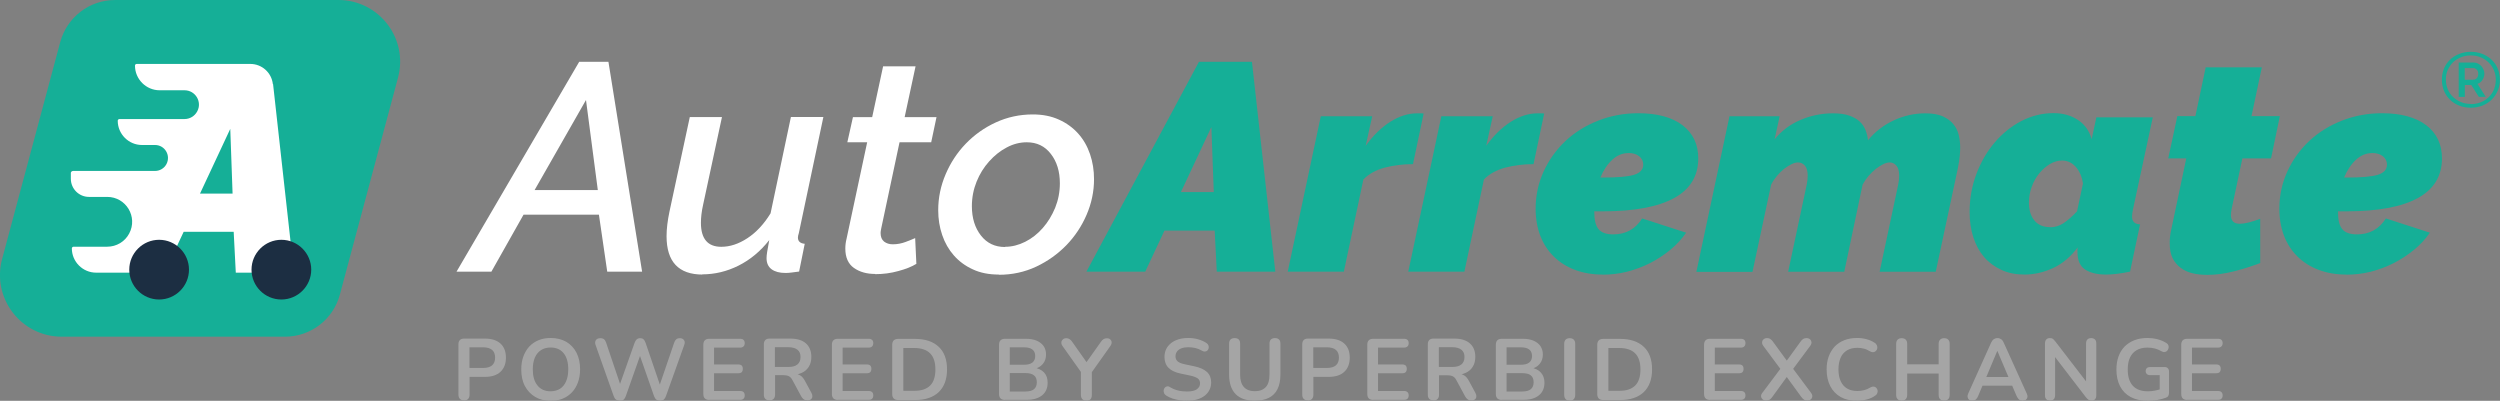<svg xmlns="http://www.w3.org/2000/svg" id="Camada_2" viewBox="0 0 249.49 40"><rect x="0" y="0" width="249.49" height="40" fill="#808080" stroke="none"/><defs><style>.cls-1{fill:#fff;}.cls-2{fill:#a5a5a5;}.cls-3{fill:#15af97;}.cls-4{fill:#1c2e42;}</style></defs><g id="Camada_1-2"><g><g><g><path class="cls-1" d="M57.8,6.17h2.92l3.36,20.94h-3.48l-.83-5.69h-7.52l-3.21,5.69h-3.48L57.8,6.17Zm1.86,12.8l-1.18-8.99-5.13,8.99h6.31Z"></path><path class="cls-1" d="M70.12,27.4c-2.4,0-3.6-1.28-3.6-3.83,0-.73,.1-1.54,.29-2.45l2.03-9.44h3.21l-1.89,8.79c-.14,.63-.21,1.22-.21,1.77,0,1.59,.68,2.39,2.03,2.39,.86,0,1.73-.28,2.61-.86,.87-.57,1.65-1.4,2.31-2.48l2.03-9.61h3.24l-2.45,11.59c-.06,.18-.09,.32-.09,.44,0,.37,.23,.58,.68,.62l-.56,2.77c-.29,.04-.55,.07-.77,.1-.22,.03-.41,.04-.59,.04-.59,0-1.05-.12-1.39-.37-.33-.25-.5-.61-.5-1.11,0-.16,.02-.36,.06-.62,.04-.26,.11-.65,.21-1.18-.88,1.12-1.91,1.97-3.07,2.55-1.16,.58-2.37,.87-3.63,.87Z"></path><path class="cls-1" d="M87.34,27.34c-.85,0-1.55-.2-2.12-.6-.57-.4-.86-1.05-.86-1.93,0-.33,.04-.66,.12-.97l2.06-9.64h-1.98l.56-2.51h1.92l1.09-5.07h3.24l-1.09,5.07h3.18l-.53,2.51h-3.16l-1.83,8.61c-.04,.2-.06,.34-.06,.44,0,.39,.12,.68,.35,.86,.24,.18,.52,.27,.86,.27,.45,0,.88-.08,1.3-.24,.41-.16,.73-.28,.94-.38l.12,2.57c-.45,.28-1.05,.52-1.8,.72-.75,.21-1.52,.31-2.33,.31Z"></path><path class="cls-1" d="M99.67,27.4c-.98,0-1.85-.17-2.59-.52-.75-.34-1.38-.81-1.89-1.39-.51-.58-.9-1.26-1.16-2.03-.27-.78-.4-1.61-.4-2.49,0-1.24,.25-2.43,.74-3.58,.49-1.15,1.16-2.17,2.01-3.05,.85-.88,1.84-1.59,2.99-2.12,1.15-.53,2.38-.8,3.7-.8,.98,0,1.85,.17,2.61,.52,.76,.34,1.4,.81,1.92,1.39,.52,.58,.91,1.26,1.18,2.05,.27,.79,.4,1.62,.4,2.51,0,1.22-.25,2.4-.74,3.54-.49,1.14-1.16,2.15-2.02,3.04-.86,.88-1.86,1.6-3.01,2.14-1.15,.54-2.39,.81-3.73,.81Zm.62-2.77c.69,0,1.36-.17,2.02-.5,.66-.33,1.24-.79,1.75-1.37,.51-.58,.92-1.25,1.24-2.02,.31-.77,.47-1.58,.47-2.45,0-1.18-.3-2.16-.9-2.93-.6-.78-1.4-1.16-2.4-1.16-.69,0-1.36,.17-2.01,.52-.65,.34-1.23,.81-1.75,1.39-.52,.58-.94,1.25-1.25,2.02-.31,.77-.47,1.58-.47,2.45,0,1.18,.3,2.15,.9,2.92,.6,.77,1.4,1.15,2.4,1.15Z"></path></g><g><path class="cls-3" d="M119.66,6.17h5.28l2.33,20.94h-5.84l-.21-4.1h-5.01l-1.92,4.1h-5.87l11.23-20.94Zm1.47,13l-.24-6.49-3.04,6.49h3.27Z"></path><path class="cls-3" d="M131.81,11.6h5.13l-.65,2.95c.75-1.04,1.57-1.84,2.46-2.4,.89-.56,1.78-.84,2.67-.84h.44c.08,0,.15,.01,.21,.03l-1.06,5.04c-1,0-1.95,.12-2.83,.35-.88,.24-1.59,.63-2.12,1.18l-1.95,9.2h-5.6l3.3-15.51Z"></path><path class="cls-3" d="M143.84,11.6h5.13l-.65,2.95c.75-1.04,1.57-1.84,2.46-2.4,.89-.56,1.78-.84,2.67-.84h.44c.08,0,.15,.01,.21,.03l-1.06,5.04c-1,0-1.95,.12-2.83,.35-.88,.24-1.59,.63-2.12,1.18l-1.95,9.2h-5.6l3.3-15.51Z"></path><path class="cls-3" d="M159.91,27.4c-1,0-1.92-.16-2.74-.47-.83-.31-1.53-.76-2.11-1.33-.58-.57-1.03-1.26-1.34-2.06-.31-.81-.47-1.71-.47-2.71,0-1.32,.27-2.56,.8-3.72,.53-1.16,1.26-2.17,2.18-3.04,.92-.86,2.01-1.54,3.26-2.03,1.25-.49,2.58-.74,4-.74,1.89,0,3.36,.4,4.41,1.19,1.05,.8,1.58,1.9,1.58,3.32,0,1.75-.8,3.07-2.4,3.95-1.6,.88-3.98,1.33-7.12,1.33h-.86c0,.85,.14,1.44,.43,1.78,.28,.34,.77,.52,1.46,.52,1.26,0,2.22-.53,2.89-1.59l4.39,1.42c-.43,.63-.96,1.2-1.58,1.71-.62,.51-1.3,.95-2.03,1.33-.74,.37-1.51,.66-2.31,.86-.81,.2-1.61,.29-2.42,.29Zm2.57-12.12c-.57,0-1.1,.22-1.58,.66-.48,.44-.88,1.04-1.19,1.78h.21c1.51,0,2.57-.09,3.17-.28,.6-.19,.9-.53,.9-1.02,0-.33-.14-.61-.41-.83-.28-.22-.64-.32-1.09-.32Z"></path><path class="cls-3" d="M172.56,11.6h5.04l-.5,2.3c.69-.85,1.55-1.49,2.58-1.93,1.03-.44,2.11-.66,3.23-.66,.65,0,1.19,.07,1.62,.22,.43,.15,.78,.34,1.05,.59,.27,.25,.46,.53,.59,.86,.13,.32,.21,.66,.25,1.02,.69-.85,1.54-1.5,2.55-1.98,1.01-.47,2.07-.71,3.17-.71,.71,0,1.28,.1,1.72,.29,.44,.2,.8,.45,1.06,.77,.27,.31,.45,.68,.55,1.09,.1,.41,.15,.84,.15,1.27,0,.18-.01,.44-.04,.8-.03,.35-.1,.82-.22,1.39l-2.18,10.2h-5.6l1.86-8.73c.06-.31,.09-.6,.09-.86,0-.45-.09-.79-.28-1-.19-.22-.41-.32-.66-.32-.2,0-.42,.06-.66,.18-.25,.12-.49,.28-.74,.47-.25,.2-.48,.43-.71,.69-.23,.27-.43,.56-.6,.87l-1.83,8.7h-5.6l1.86-8.73c.06-.31,.09-.6,.09-.86,0-.45-.09-.79-.28-1-.19-.22-.42-.32-.69-.32-.2,0-.42,.06-.66,.18-.25,.12-.49,.28-.74,.47-.25,.2-.48,.43-.71,.71-.23,.28-.42,.56-.57,.86l-1.86,8.7h-5.6l3.3-15.51Z"></path><path class="cls-3" d="M202.05,27.4c-.87,0-1.64-.15-2.31-.46s-1.25-.73-1.73-1.28c-.47-.55-.83-1.21-1.08-1.98-.25-.77-.37-1.61-.37-2.54,0-1.34,.23-2.6,.68-3.79,.45-1.19,1.06-2.24,1.83-3.14,.77-.9,1.66-1.62,2.67-2.14,1.01-.52,2.08-.78,3.2-.78,.94,0,1.75,.23,2.43,.68,.68,.45,1.14,1.09,1.37,1.92l.47-2.18h5.63l-1.98,9.2c-.06,.29-.09,.53-.09,.71,0,.49,.27,.75,.8,.77l-1,4.72c-.98,.2-1.78,.29-2.39,.29-.88,0-1.58-.17-2.09-.5-.51-.33-.77-.92-.77-1.77,0-.2,0-.34,.03-.44-.71,.94-1.53,1.63-2.46,2.06-.93,.43-1.88,.65-2.85,.65Zm2.54-4.72c.47,0,.91-.13,1.33-.4,.41-.27,.86-.66,1.36-1.19l.59-2.77c-.1-.69-.34-1.24-.72-1.67-.38-.42-.84-.63-1.37-.63-.41,0-.82,.12-1.21,.35-.39,.24-.75,.55-1.06,.93-.31,.38-.57,.83-.75,1.34-.19,.51-.28,1.04-.28,1.59,0,.75,.18,1.34,.55,1.78,.36,.44,.89,.66,1.58,.66Z"></path><path class="cls-3" d="M220.27,27.43c-.53,0-1.02-.05-1.47-.16-.45-.11-.85-.29-1.19-.55-.34-.26-.61-.58-.8-.97-.19-.39-.28-.88-.28-1.47,0-.22,0-.43,.03-.65,.02-.22,.06-.45,.12-.71l1.5-7.11h-1.8l.91-4.22h1.8l1.03-4.87h5.6l-1.03,4.87h2.83l-.88,4.22h-2.86l-1.09,5.13c-.02,.1-.03,.19-.04,.28-.01,.09-.01,.17-.01,.25,0,.57,.29,.86,.88,.86,.24,0,.54-.04,.9-.13,.36-.09,.74-.21,1.14-.37v4.42c-.87,.33-1.75,.61-2.67,.84-.91,.23-1.78,.34-2.61,.34Z"></path><path class="cls-3" d="M234.13,27.4c-1,0-1.92-.16-2.74-.47-.83-.31-1.53-.76-2.11-1.33-.58-.57-1.03-1.26-1.34-2.06-.31-.81-.47-1.71-.47-2.71,0-1.32,.27-2.56,.8-3.72,.53-1.16,1.26-2.17,2.18-3.04,.92-.86,2.01-1.54,3.26-2.03,1.25-.49,2.58-.74,4-.74,1.89,0,3.36,.4,4.41,1.19,1.05,.8,1.58,1.9,1.58,3.32,0,1.75-.8,3.07-2.4,3.95-1.6,.88-3.98,1.33-7.12,1.33h-.86c0,.85,.14,1.44,.43,1.78,.28,.34,.77,.52,1.46,.52,1.26,0,2.22-.53,2.89-1.59l4.39,1.42c-.43,.63-.96,1.2-1.58,1.71-.62,.51-1.3,.95-2.03,1.33-.74,.37-1.51,.66-2.31,.86-.81,.2-1.61,.29-2.42,.29Zm2.57-12.12c-.57,0-1.1,.22-1.58,.66-.48,.44-.88,1.04-1.19,1.78h.21c1.51,0,2.57-.09,3.17-.28,.6-.19,.9-.53,.9-1.02,0-.33-.14-.61-.41-.83-.28-.22-.64-.32-1.09-.32Z"></path></g><g><path class="cls-3" d="M33.92,29.39l5.8-21.64c1.05-3.91-1.9-7.75-5.95-7.75H11.49c-2.57,0-4.81,1.72-5.48,4.2L.21,25.85c-1.05,3.91,1.9,7.75,5.95,7.75H28.44c2.57,0,4.81-1.72,5.48-4.2Z"></path><path class="cls-1" d="M27.23,8.39c-.13-1.14-1.09-2.01-2.25-2.01H13.64c-.1,0-.17,.08-.17,.17,0,1.35,1.11,2.46,2.46,2.46h2.49c1.08,0,1.78,1.16,1.26,2.11-.25,.47-.74,.76-1.26,.76h-5.03s0,0,0,0h-1.47c-.09,0-.17,.08-.17,.17,0,1.33,1.09,2.42,2.42,2.42h1.3c.98,0,1.6,1.04,1.14,1.91-.23,.42-.66,.68-1.14,.68H7.3c-.11,0-.2,.07-.23,.17v.61c0,1,.81,1.81,1.81,1.81h1.82c1.88,0,3.08,2,2.19,3.66h0c-.43,.81-1.27,1.31-2.19,1.31h-3.36c-.09,0-.17,.08-.17,.17,0,1.33,1.09,2.42,2.42,2.42h6.83l1.91-4.08h4.99l.21,4.08h5.81l-2.09-18.82Zm-7.27,10.93l3.02-6.46,.23,6.46h-3.26Z"></path><path class="cls-4" d="M15.88,29.89c-1.65,0-2.98-1.34-2.98-2.98s1.34-2.98,2.98-2.98,2.98,1.34,2.98,2.98-1.34,2.98-2.98,2.98Z"></path><path class="cls-4" d="M28.08,29.89c-1.65,0-2.98-1.34-2.98-2.98s1.34-2.98,2.98-2.98,2.98,1.34,2.98,2.98-1.34,2.98-2.98,2.98Z"></path></g></g><path class="cls-3" d="M246.57,10.75c-.42,0-.8-.07-1.15-.21-.35-.14-.66-.33-.92-.59-.26-.25-.46-.55-.6-.89s-.21-.71-.21-1.11,.07-.77,.21-1.11,.34-.63,.6-.88c.26-.25,.57-.44,.92-.58,.35-.14,.74-.21,1.15-.21s.8,.07,1.16,.21c.35,.14,.66,.33,.92,.58,.26,.25,.47,.54,.61,.88s.22,.71,.22,1.11-.07,.77-.22,1.11-.35,.64-.61,.89c-.26,.25-.57,.45-.92,.59-.35,.14-.74,.21-1.16,.21Zm0-.36c.47,0,.89-.1,1.27-.31s.68-.49,.9-.86c.22-.37,.33-.79,.33-1.26,0-.34-.06-.66-.19-.95-.12-.29-.3-.55-.52-.77s-.49-.39-.79-.52c-.3-.12-.63-.19-1-.19s-.69,.06-.99,.19c-.3,.12-.56,.29-.79,.51-.22,.22-.39,.47-.52,.76-.12,.29-.18,.61-.18,.95s.06,.66,.18,.95c.12,.3,.29,.55,.52,.77,.22,.22,.48,.39,.79,.52,.3,.13,.63,.19,.99,.19Zm-1.22-4.15h1.5c.21,0,.4,.06,.56,.17,.16,.11,.29,.25,.38,.42,.09,.17,.14,.35,.14,.53,0,.15-.03,.29-.09,.43-.06,.14-.14,.26-.24,.36-.1,.1-.22,.18-.36,.22l.83,1.3h-.69l-.76-1.19h-.64v1.19h-.61v-3.43Zm1.46,1.71c.15,0,.28-.05,.37-.16,.09-.11,.14-.25,.14-.42,0-.18-.05-.33-.16-.43-.1-.1-.23-.15-.37-.15h-.82v1.17h.84Z"></path><g><path class="cls-2" d="M46.85,36.72h1.37c.39,0,.69-.09,.89-.26,.2-.18,.3-.43,.3-.77s-.1-.6-.3-.77-.5-.26-.89-.26h-1.37v2.07Zm-.55,3.23c-.18,0-.32-.05-.41-.15-.09-.1-.14-.24-.14-.42v-5.03c0-.18,.05-.32,.15-.42,.1-.1,.24-.14,.42-.14h2.08c.67,0,1.19,.17,1.55,.5,.36,.33,.54,.8,.54,1.4s-.18,1.07-.54,1.41c-.36,.34-.88,.51-1.55,.51h-1.54v1.78c0,.18-.05,.32-.14,.42-.09,.1-.23,.15-.41,.15"></path><path class="cls-2" d="M54.94,39.05c.37,0,.69-.09,.96-.26,.26-.17,.46-.42,.6-.75,.14-.33,.21-.72,.21-1.18,0-.69-.15-1.23-.46-1.61-.31-.38-.74-.57-1.31-.57-.37,0-.69,.09-.95,.26-.26,.17-.47,.42-.61,.74-.14,.33-.21,.72-.21,1.18,0,.69,.15,1.22,.47,1.61,.31,.39,.75,.58,1.31,.58m0,.95c-.59,0-1.1-.13-1.54-.39-.44-.26-.78-.62-1.03-1.09s-.36-1.02-.36-1.66c0-.48,.07-.91,.21-1.29,.14-.38,.34-.71,.59-.99,.26-.27,.56-.48,.93-.63,.36-.15,.76-.22,1.21-.22,.59,0,1.11,.13,1.55,.38,.44,.26,.78,.62,1.02,1.09,.24,.47,.36,1.02,.36,1.65,0,.48-.07,.91-.21,1.3-.14,.39-.34,.72-.59,.99-.26,.28-.57,.49-.93,.64-.36,.15-.76,.22-1.21,.22"></path><path class="cls-2" d="M61.85,39.98c-.15,0-.28-.04-.38-.11-.1-.07-.17-.19-.23-.35l-1.81-5.11c-.06-.18-.05-.34,.04-.47,.09-.13,.24-.19,.45-.19,.16,0,.28,.04,.36,.11,.09,.07,.16,.19,.21,.34l1.56,4.62h-.35l1.63-4.61c.06-.16,.13-.27,.22-.35,.09-.07,.2-.11,.34-.11s.25,.04,.33,.11c.08,.07,.15,.19,.21,.36l1.57,4.6h-.3l1.58-4.62c.05-.15,.12-.26,.21-.34,.09-.07,.2-.11,.36-.11,.18,0,.32,.06,.41,.19,.09,.13,.1,.28,.03,.47l-1.83,5.12c-.06,.16-.13,.27-.22,.35-.09,.07-.22,.11-.37,.11s-.28-.04-.37-.11c-.09-.07-.17-.19-.23-.35l-1.5-4.29h.2l-1.52,4.3c-.06,.16-.13,.27-.22,.35-.09,.07-.21,.11-.37,.11"></path><path class="cls-2" d="M70.78,39.91c-.19,0-.34-.05-.44-.15-.1-.1-.15-.25-.15-.44v-4.92c0-.19,.05-.34,.15-.44,.1-.1,.25-.15,.44-.15h3.09c.14,0,.26,.04,.33,.11,.08,.08,.12,.18,.12,.32s-.04,.26-.12,.33c-.08,.08-.19,.12-.33,.12h-2.61v1.68h2.42c.15,0,.26,.04,.34,.11,.07,.07,.11,.18,.11,.33s-.04,.25-.11,.33c-.07,.07-.19,.11-.34,.11h-2.42v1.77h2.61c.14,0,.26,.04,.33,.11,.08,.07,.12,.18,.12,.33s-.04,.25-.12,.33c-.08,.08-.19,.11-.33,.11h-3.09Z"></path><path class="cls-2" d="M77.33,36.62h1.35c.4,0,.7-.08,.9-.25,.2-.16,.31-.41,.31-.74s-.1-.57-.31-.73c-.2-.16-.51-.25-.9-.25h-1.35v1.96Zm-.55,3.33c-.18,0-.32-.05-.41-.15-.1-.1-.14-.24-.14-.42v-5.03c0-.18,.05-.32,.15-.42,.1-.1,.24-.14,.42-.14h2.08c.67,0,1.19,.16,1.55,.48,.36,.32,.54,.77,.54,1.35,0,.37-.08,.7-.25,.97-.16,.27-.4,.48-.71,.62-.31,.14-.69,.22-1.13,.22l.08-.13h.29c.24,0,.44,.06,.62,.17,.18,.11,.33,.3,.46,.54l.65,1.2c.07,.12,.1,.24,.09,.35,0,.12-.05,.21-.13,.28-.08,.07-.2,.11-.35,.11s-.28-.03-.38-.1c-.1-.07-.18-.17-.26-.31l-.87-1.61c-.1-.2-.23-.33-.37-.39-.14-.07-.32-.1-.54-.1h-.82v1.94c0,.18-.05,.32-.14,.42-.09,.1-.23,.15-.41,.15"></path><path class="cls-2" d="M83.61,39.91c-.19,0-.34-.05-.44-.15-.1-.1-.15-.25-.15-.44v-4.92c0-.19,.05-.34,.15-.44,.1-.1,.25-.15,.44-.15h3.09c.14,0,.25,.04,.33,.11,.08,.08,.12,.18,.12,.32s-.04,.26-.12,.33c-.08,.08-.19,.12-.33,.12h-2.61v1.68h2.42c.15,0,.26,.04,.34,.11,.07,.07,.11,.18,.11,.33s-.04,.25-.11,.33c-.07,.07-.19,.11-.34,.11h-2.42v1.77h2.61c.14,0,.25,.04,.33,.11,.08,.07,.12,.18,.12,.33s-.04,.25-.12,.33c-.08,.08-.19,.11-.33,.11h-3.09Z"></path><path class="cls-2" d="M90.15,39h1.09c.36,0,.67-.04,.93-.13,.26-.09,.48-.22,.66-.4,.18-.18,.31-.4,.39-.67,.09-.27,.13-.58,.13-.94,0-.71-.18-1.25-.53-1.6-.35-.35-.88-.53-1.58-.53h-1.09v4.26Zm-.52,.92c-.19,0-.34-.05-.44-.15-.1-.1-.15-.25-.15-.44v-4.92c0-.19,.05-.34,.15-.44,.1-.1,.25-.15,.44-.15h1.68c1.02,0,1.81,.26,2.37,.79,.56,.52,.83,1.28,.83,2.26,0,.49-.07,.92-.21,1.3-.14,.38-.35,.7-.62,.96-.27,.26-.61,.46-1,.59-.4,.14-.85,.2-1.36,.2h-1.68Z"></path><path class="cls-2" d="M100.77,39.07h1.56c.39,0,.68-.08,.86-.23,.18-.15,.28-.38,.28-.69s-.09-.54-.28-.69c-.18-.15-.47-.23-.86-.23h-1.56v1.83Zm0-2.67h1.41c.38,0,.66-.07,.85-.22,.19-.15,.28-.37,.28-.65s-.09-.51-.28-.65c-.19-.15-.47-.22-.85-.22h-1.41v1.75Zm-.48,3.51c-.19,0-.34-.05-.44-.15-.1-.1-.15-.25-.15-.44v-4.92c0-.19,.05-.34,.15-.44,.1-.1,.25-.15,.44-.15h2.08c.43,0,.79,.06,1.09,.19,.3,.13,.53,.31,.69,.54,.16,.24,.24,.52,.24,.85,0,.37-.11,.68-.32,.93-.21,.25-.5,.42-.87,.51v-.13c.43,.06,.76,.22,1,.48,.24,.26,.35,.6,.35,1.01,0,.54-.18,.96-.55,1.26-.37,.3-.88,.45-1.53,.45h-2.17Z"></path><path class="cls-2" d="M108.42,39.98c-.18,0-.32-.05-.41-.15-.09-.1-.14-.24-.14-.43v-2.63l.23,.67-2.08-2.93c-.07-.1-.11-.21-.1-.33,0-.12,.06-.22,.14-.3,.09-.08,.21-.13,.36-.13,.12,0,.22,.03,.31,.09,.1,.06,.19,.15,.27,.27l1.55,2.2h-.24l1.56-2.2c.09-.13,.18-.22,.27-.27,.09-.05,.19-.08,.32-.08,.15,0,.27,.04,.35,.12,.08,.08,.13,.17,.13,.29,0,.12-.04,.24-.13,.36l-2.07,2.92,.22-.67v2.63c0,.39-.18,.58-.55,.58"></path><path class="cls-2" d="M118.48,40c-.25,0-.51-.02-.76-.06-.25-.04-.49-.1-.72-.17-.22-.08-.43-.17-.61-.29-.1-.07-.18-.15-.22-.25-.04-.1-.05-.19-.04-.29,.01-.09,.05-.18,.11-.25,.06-.07,.14-.12,.23-.13,.09-.02,.19,0,.3,.08,.25,.15,.52,.26,.8,.33,.28,.07,.58,.1,.89,.1,.46,0,.79-.08,.99-.23,.21-.15,.31-.35,.31-.59,0-.2-.07-.36-.22-.48-.15-.11-.4-.21-.76-.29l-.95-.2c-.55-.11-.96-.31-1.22-.58-.27-.27-.4-.64-.4-1.09,0-.28,.06-.54,.17-.77,.11-.23,.28-.43,.49-.6,.21-.17,.46-.29,.75-.38,.29-.09,.61-.13,.96-.13s.68,.04,.99,.13c.31,.09,.59,.21,.84,.38,.09,.06,.15,.14,.19,.23,.03,.09,.04,.18,.02,.27-.02,.09-.06,.17-.12,.23-.06,.06-.14,.1-.24,.11s-.2-.02-.32-.09c-.21-.12-.43-.21-.65-.26-.22-.05-.46-.08-.71-.08s-.49,.04-.68,.11c-.19,.07-.34,.18-.44,.32-.1,.14-.15,.3-.15,.48,0,.21,.07,.37,.21,.5,.14,.12,.37,.22,.71,.29l.94,.2c.57,.12,1,.31,1.28,.57,.28,.26,.42,.61,.42,1.04,0,.28-.06,.53-.17,.75-.11,.22-.27,.42-.48,.58-.21,.16-.46,.29-.76,.37-.29,.09-.63,.13-.99,.13"></path><path class="cls-2" d="M125.24,39.99c-.42,0-.79-.05-1.11-.16-.32-.11-.59-.27-.81-.49s-.38-.49-.49-.81c-.11-.32-.17-.7-.17-1.13v-3.1c0-.19,.05-.33,.14-.42,.09-.09,.23-.14,.41-.14s.32,.05,.41,.14c.1,.09,.14,.23,.14,.42v3.1c0,.55,.13,.96,.38,1.23,.25,.27,.62,.41,1.09,.41s.84-.14,1.09-.41c.25-.27,.37-.68,.37-1.23v-3.1c0-.19,.05-.33,.14-.42,.1-.09,.23-.14,.41-.14s.31,.05,.4,.14c.1,.09,.14,.23,.14,.42v3.1c0,.57-.1,1.04-.29,1.43-.19,.39-.48,.68-.86,.87-.38,.19-.85,.29-1.41,.29"></path><path class="cls-2" d="M131.06,36.72h1.37c.39,0,.69-.09,.89-.26,.2-.18,.3-.43,.3-.77s-.1-.6-.3-.77c-.2-.17-.5-.26-.89-.26h-1.37v2.07Zm-.55,3.23c-.18,0-.32-.05-.41-.15-.1-.1-.14-.24-.14-.42v-5.03c0-.18,.05-.32,.15-.42,.1-.1,.24-.14,.42-.14h2.08c.67,0,1.19,.17,1.55,.5,.36,.33,.54,.8,.54,1.4s-.18,1.07-.54,1.41c-.36,.34-.88,.51-1.55,.51h-1.54v1.78c0,.18-.05,.32-.14,.42-.09,.1-.23,.15-.41,.15"></path><path class="cls-2" d="M137.04,39.91c-.19,0-.34-.05-.44-.15-.1-.1-.15-.25-.15-.44v-4.92c0-.19,.05-.34,.15-.44,.1-.1,.25-.15,.44-.15h3.09c.14,0,.25,.04,.33,.11,.08,.07,.12,.18,.12,.32s-.04,.26-.12,.33c-.08,.08-.19,.12-.33,.12h-2.61v1.68h2.42c.15,0,.26,.04,.34,.11,.07,.07,.11,.18,.11,.33s-.04,.25-.11,.33c-.07,.07-.19,.11-.34,.11h-2.42v1.77h2.61c.14,0,.25,.04,.33,.11,.08,.08,.12,.18,.12,.33s-.04,.25-.12,.33c-.08,.08-.19,.11-.33,.11h-3.09Z"></path><path class="cls-2" d="M143.59,36.62h1.35c.4,0,.7-.08,.9-.25,.2-.16,.31-.41,.31-.74s-.1-.57-.31-.73c-.21-.16-.51-.25-.9-.25h-1.35v1.96Zm-.55,3.33c-.18,0-.32-.05-.41-.15-.1-.1-.14-.24-.14-.42v-5.03c0-.18,.05-.32,.15-.42,.1-.1,.24-.14,.42-.14h2.08c.67,0,1.19,.16,1.55,.48,.36,.32,.54,.77,.54,1.35,0,.37-.08,.7-.25,.97-.16,.27-.4,.48-.71,.62-.31,.14-.69,.22-1.13,.22l.08-.13h.29c.24,0,.44,.06,.62,.17,.18,.11,.33,.3,.46,.54l.65,1.2c.07,.12,.1,.24,.09,.36,0,.12-.05,.21-.13,.28-.08,.07-.2,.11-.35,.11s-.28-.03-.38-.1c-.1-.07-.18-.17-.26-.31l-.87-1.61c-.1-.2-.23-.33-.37-.39-.14-.07-.32-.1-.54-.1h-.82v1.94c0,.18-.05,.32-.14,.42-.09,.1-.23,.15-.41,.15"></path><path class="cls-2" d="M150.35,39.07h1.56c.39,0,.68-.08,.86-.23,.18-.15,.28-.38,.28-.69s-.09-.54-.28-.69c-.18-.15-.47-.22-.86-.22h-1.56v1.83Zm0-2.67h1.41c.38,0,.66-.07,.85-.22,.19-.15,.28-.37,.28-.65s-.09-.51-.28-.65c-.19-.15-.47-.22-.85-.22h-1.41v1.75Zm-.48,3.51c-.19,0-.34-.05-.44-.15-.1-.1-.15-.25-.15-.44v-4.92c0-.19,.05-.34,.15-.44,.1-.1,.25-.15,.44-.15h2.08c.43,0,.79,.06,1.09,.19,.3,.13,.53,.31,.69,.54,.16,.24,.24,.52,.24,.85,0,.37-.11,.68-.32,.93-.21,.25-.5,.42-.87,.51v-.13c.43,.06,.76,.22,.99,.48,.24,.26,.36,.6,.36,1.01,0,.54-.18,.96-.55,1.26-.37,.3-.88,.45-1.53,.45h-2.17Z"></path><path class="cls-2" d="M156.65,39.98c-.18,0-.32-.05-.41-.15-.09-.1-.14-.24-.14-.42v-5.09c0-.18,.05-.33,.14-.42,.1-.1,.23-.15,.41-.15s.32,.05,.41,.15c.1,.1,.14,.24,.14,.42v5.09c0,.18-.05,.32-.14,.42-.09,.1-.23,.15-.41,.15"></path><path class="cls-2" d="M160.51,39h1.09c.36,0,.67-.04,.93-.13,.26-.09,.48-.22,.66-.4,.18-.18,.31-.4,.39-.67,.09-.27,.13-.58,.13-.94,0-.71-.18-1.25-.53-1.6-.35-.35-.88-.53-1.58-.53h-1.09v4.26Zm-.52,.92c-.19,0-.34-.05-.44-.15-.1-.1-.15-.25-.15-.44v-4.92c0-.19,.05-.34,.15-.44,.1-.1,.25-.15,.44-.15h1.68c1.02,0,1.81,.26,2.37,.79,.56,.52,.83,1.28,.83,2.26,0,.49-.07,.92-.21,1.3-.14,.38-.35,.7-.62,.96-.27,.26-.61,.46-1,.59-.4,.14-.85,.2-1.36,.2h-1.68Z"></path><path class="cls-2" d="M170.65,39.91c-.19,0-.34-.05-.44-.15-.1-.1-.15-.25-.15-.44v-4.92c0-.19,.05-.34,.15-.44,.1-.1,.25-.15,.44-.15h3.09c.14,0,.26,.04,.33,.11,.08,.07,.12,.18,.12,.32s-.04,.26-.12,.33c-.08,.08-.19,.12-.33,.12h-2.61v1.68h2.42c.15,0,.26,.04,.34,.11,.07,.07,.11,.18,.11,.33s-.04,.25-.11,.33c-.07,.07-.19,.11-.34,.11h-2.42v1.77h2.61c.14,0,.26,.04,.33,.11,.08,.08,.12,.18,.12,.33s-.04,.25-.12,.33c-.08,.08-.19,.11-.33,.11h-3.09Z"></path><path class="cls-2" d="M176.26,39.98c-.14,0-.26-.04-.35-.12-.09-.08-.15-.18-.16-.29-.01-.12,.02-.24,.12-.36l1.98-2.64v.48l-1.88-2.53c-.09-.13-.13-.25-.12-.37,.01-.12,.06-.22,.15-.29,.09-.08,.21-.12,.35-.12,.11,0,.22,.03,.31,.08,.09,.06,.18,.15,.27,.27l1.56,2.14h-.35l1.55-2.14c.09-.13,.18-.22,.27-.27,.09-.05,.19-.08,.31-.08,.14,0,.26,.04,.35,.11,.09,.07,.14,.17,.16,.29,.01,.12-.03,.24-.13,.38l-1.88,2.53v-.48l1.97,2.64c.09,.12,.13,.24,.12,.36-.01,.12-.06,.22-.16,.29-.09,.08-.21,.12-.36,.12-.11,0-.21-.03-.3-.09-.09-.06-.18-.15-.28-.28l-1.64-2.25h.38l-1.63,2.25c-.09,.13-.18,.22-.28,.28-.09,.06-.2,.09-.31,.09"></path><path class="cls-2" d="M185.32,40c-.63,0-1.18-.13-1.63-.38-.45-.26-.8-.62-1.04-1.09-.24-.47-.36-1.03-.36-1.67,0-.48,.07-.91,.21-1.29,.14-.38,.34-.71,.6-.99,.26-.27,.58-.48,.96-.63,.38-.15,.8-.22,1.28-.22,.32,0,.63,.04,.93,.12,.3,.08,.57,.2,.8,.35,.12,.07,.2,.17,.24,.27,.04,.11,.05,.21,.03,.31-.02,.1-.07,.19-.14,.25-.07,.07-.16,.11-.27,.12-.11,0-.22-.03-.35-.11-.18-.11-.37-.2-.58-.25-.21-.05-.42-.08-.63-.08-.41,0-.76,.08-1.04,.25-.28,.17-.5,.41-.64,.73-.14,.32-.22,.71-.22,1.17s.07,.85,.22,1.17c.14,.32,.36,.57,.64,.74,.28,.17,.63,.25,1.04,.25,.22,0,.44-.03,.65-.08,.21-.05,.42-.14,.61-.26,.13-.07,.24-.11,.34-.1,.1,0,.19,.04,.26,.11,.07,.06,.11,.14,.14,.24,.02,.1,.02,.19-.02,.29-.03,.1-.1,.19-.21,.26-.23,.17-.51,.3-.83,.38-.32,.09-.64,.13-.97,.13"></path><path class="cls-2" d="M189.78,39.98c-.18,0-.32-.05-.41-.15-.1-.1-.14-.24-.14-.42v-5.09c0-.18,.05-.33,.14-.42,.1-.1,.23-.15,.41-.15s.32,.05,.41,.15c.1,.1,.14,.24,.14,.42v2.04h3.14v-2.04c0-.18,.05-.33,.14-.42,.1-.1,.23-.15,.41-.15s.32,.05,.41,.15c.1,.1,.14,.24,.14,.42v5.09c0,.18-.05,.32-.14,.42-.1,.1-.23,.15-.41,.15s-.32-.05-.41-.15c-.1-.1-.14-.24-.14-.42v-2.13h-3.14v2.13c0,.18-.05,.32-.14,.42-.09,.1-.23,.15-.41,.15"></path><path class="cls-2" d="M199.32,35.02l-1.21,2.88-.23-.28h2.89l-.22,.28-1.22-2.88h-.02Zm-2.48,4.96c-.14,0-.25-.03-.33-.09-.08-.06-.13-.15-.15-.26-.02-.11,0-.23,.06-.36l2.28-5.06c.08-.17,.17-.29,.27-.36,.11-.07,.23-.11,.37-.11s.25,.04,.36,.11c.11,.07,.2,.19,.27,.36l2.29,5.06c.06,.13,.09,.25,.07,.36-.02,.11-.07,.19-.15,.26s-.19,.09-.32,.09c-.16,0-.29-.04-.38-.12-.09-.08-.17-.2-.24-.36l-.56-1.31,.47,.3h-3.65l.47-.3-.55,1.31c-.07,.17-.15,.29-.23,.36-.08,.08-.2,.11-.35,.11"></path><path class="cls-2" d="M204.6,39.98c-.17,0-.3-.05-.39-.14-.09-.09-.13-.22-.13-.4v-5.15c0-.18,.04-.32,.13-.41,.09-.1,.21-.14,.35-.14,.13,0,.23,.02,.3,.07,.07,.05,.14,.13,.24,.25l3.31,4.3h-.23v-4.09c0-.17,.05-.3,.13-.39,.09-.09,.22-.14,.38-.14s.29,.05,.38,.14c.09,.09,.13,.22,.13,.39v5.19c0,.16-.04,.29-.12,.38-.08,.09-.19,.14-.33,.14s-.24-.03-.32-.08c-.08-.05-.16-.14-.26-.25l-3.3-4.3h.22v4.09c0,.17-.04,.3-.13,.4-.09,.09-.21,.14-.38,.14"></path><path class="cls-2" d="M214.34,40c-.67,0-1.24-.13-1.71-.38-.46-.25-.82-.61-1.06-1.08-.24-.47-.36-1.02-.36-1.66,0-.48,.07-.92,.21-1.31,.14-.39,.35-.72,.61-.99,.27-.27,.6-.48,.98-.63,.39-.15,.82-.22,1.31-.22,.32,0,.65,.04,.97,.12,.33,.08,.63,.21,.92,.39,.1,.06,.16,.14,.19,.23,.03,.09,.04,.19,.01,.28-.02,.1-.07,.18-.13,.25-.06,.07-.14,.11-.24,.13-.1,.02-.2,0-.32-.07-.22-.13-.44-.22-.67-.28-.23-.06-.48-.09-.75-.09-.43,0-.79,.09-1.08,.26-.29,.17-.51,.42-.66,.74-.15,.32-.22,.72-.22,1.19,0,.71,.17,1.25,.51,1.62,.34,.37,.84,.55,1.51,.55,.23,0,.46-.02,.7-.07,.24-.05,.47-.11,.69-.19l-.22,.49v-1.84h-.95c-.14,0-.25-.04-.33-.11-.08-.07-.12-.18-.12-.3s.04-.23,.12-.3c.08-.07,.19-.1,.33-.1h1.43c.14,0,.26,.04,.33,.12,.08,.08,.12,.19,.12,.33v2.1c0,.13-.02,.23-.07,.32-.05,.09-.13,.15-.24,.19-.25,.09-.55,.17-.87,.23-.33,.06-.65,.09-.97,.09"></path><path class="cls-2" d="M218.27,39.91c-.19,0-.34-.05-.44-.15-.1-.1-.15-.25-.15-.44v-4.92c0-.19,.05-.34,.15-.44,.1-.1,.25-.15,.44-.15h3.09c.14,0,.26,.04,.33,.11,.08,.07,.12,.18,.12,.32s-.04,.26-.12,.33c-.08,.08-.19,.12-.33,.12h-2.61v1.68h2.42c.15,0,.26,.04,.34,.11,.07,.07,.11,.18,.11,.33s-.04,.25-.11,.33c-.07,.07-.19,.11-.34,.11h-2.42v1.77h2.61c.14,0,.26,.04,.33,.11,.08,.08,.12,.18,.12,.33s-.04,.25-.12,.33c-.08,.08-.19,.11-.33,.11h-3.09Z"></path></g></g></g></svg>